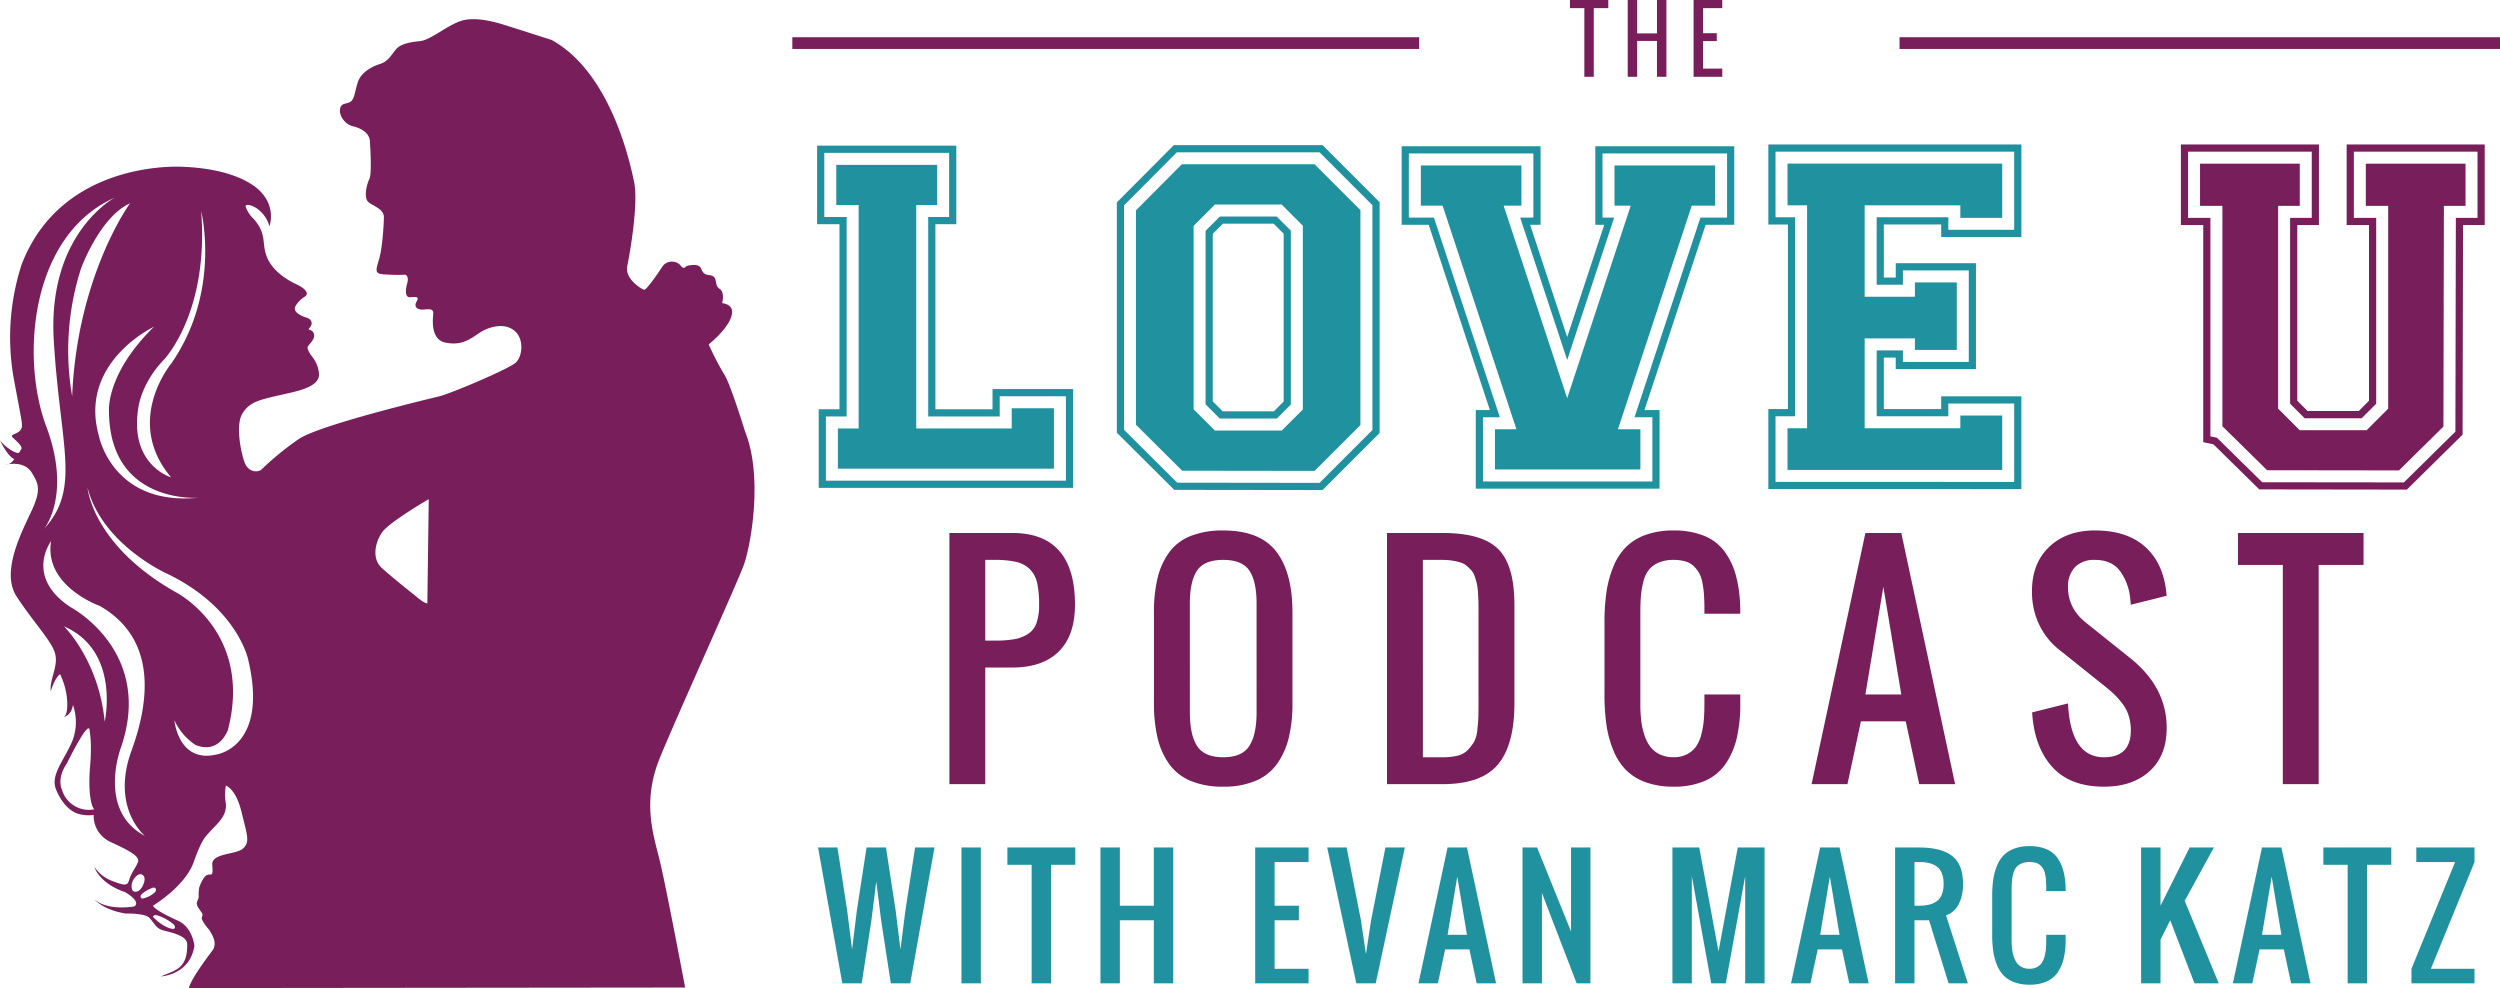 <svg xmlns="http://www.w3.org/2000/svg" width="853.5" height="337.33" viewBox="0 0 853.5 337.33"><defs><style>.a,.c,.d{fill:#781e5a;}.b,.e{fill:#1f919f;}.b,.c{isolation:isolate;}.d{stroke:#781e5b;}.f{fill:none;stroke:#781e5a;stroke-width:4px;}</style></defs><g transform="translate(-525 -371.085)"><g transform="translate(12964 1189.795)"><path class="a" d="M-569.236-935.508c2.2-6.221,6.587-29.642.366-45.2,0,0-5.124-16.652-7.136-19.579a95.461,95.461,0,0,1-5.307-10.25s7.99-6.343,7.99-11.1c0-2.769-3.415-2.984-3.415-2.984s1.1-3.66-.915-4.941-.188-4.327-3.476-4.636c-3.9-.366-1.22-3.9-6.038-3.415-2.367.24-1.89.732-2.38.854-.374.093-.732.183-1.464-.854a3.993,3.993,0,0,0-3.386-1.164,3.994,3.994,0,0,0-2.958,2.017c-1.4,2.176-5.19,7.563-5.916,7.563s-6.77-3.659-5.855-8.051,3.843-21.225,2.38-28.544-8.235-37.693-28.178-48.673c0,0-14.272-4.575-16.651-5.306s-9.333-2.744-14.089-1.281-10.613,6.587-14.089,6.953-6.77.908-8.417,2.927-2.561,4.022-5.49,4.939-6.221,2.928-7.319,5.855-1.1,5.855-2.561,6.953-3.842,0-3.659,3.659a6.2,6.2,0,0,0,4.391,4.758s6.038,1.1,5.855,5.672c0,0,.732,10.43-.183,12.26s-1.829,5.855-.732,7.5,5.733,2.439,5.672,5.672c-.056,2.984-.549,10.613-1.646,14.272s-1.464,4.758.908,5.122a65.97,65.97,0,0,0,8.051.183s1.464.366.549,3.294c0,0-1.281,4.573,1.1,4.391s3.157-.185,2.134,1.586c-.908,1.586.244,2.806,2.439,2.622s3.477-.366,3.294,1.648-.824,8.656,4.209,9.636c4.7.908,7.319-.366,11.158-3.049,3.489-2.437,8.784-3.843,12.26-1.1s2.927,8.782.549,10.979-22.324,10.613-26.166,11.528-40.438,9.7-47.757,14.455a100.085,100.085,0,0,0-12.991,10.613c-1.281.908-4.392.908-5.672-2.561s-3.114-12.809-.732-16.651,5.49-4.575,11.711-6.038,14.455-2.683,14.455-7.319a10.654,10.654,0,0,0-2.186-5.854c-.915-1.1-2.012-2.928-1.646-3.66s2.7-2.643,2.076-4.391c-.549-1.526-2.139-1.265-1.768-1.648,2.012-2.076.549-3.476-.732-3.843-1.708-.488-5.124-1.946-3.66-4.152a9.86,9.86,0,0,1,2.927-2.928c1.707-.976.733-2.683-2.927-4.391s-8.295-4.88-10-9.514.147-7.59-4.436-12.745a10.347,10.347,0,0,1-2.7-4.152c-.308-1.148,2.7-.575,4.847,1.427a11.279,11.279,0,0,1,3.294,5.3,11.734,11.734,0,0,0-2.577-11.312s-5.728-8.162-26.973-9.017c0,0-41.169-2.866-55.075,33.363a80.49,80.49,0,0,0-2.744,38.608c3.1,16.8,3.415,16.589,2.2,18.054s-3.659,1.22-2.439,2.439,3.538,3.05,2.806,4.022-.366,1.829-2.806.61a15.47,15.47,0,0,1-4.392-3.66s2.685,5.612,4.88,6.343c0,0-1.22,1.946-2.927,1.946,0,0,6.343-1.768,9.028,2.927,1.687,2.943,3.171,4.88.488,11.223s-11.711,21.713-5.854,30.74,11.955,15.127,13.174,19.518-1.946,8.782-1.464,12.93c0,0,1.22-4.392,3.171-5.855a24.541,24.541,0,0,1,2.439,9.272c.244,5.122-1.22,5.368-1.22,5.368s2.683-.488,3.172-4.152a17.821,17.821,0,0,1-.244,12.443c-2.685,6.343-7.5,11.481-5.551,16.348,1.829,4.574,4.575,7.319,7.258,8.295a12.545,12.545,0,0,0,5.612.488,9.813,9.813,0,0,0,5.855,9.272c6.343,2.927,10,4.88,9.27,6.831s-2.2,3.476-2.927,5.855c-.49,1.592-.732,2.439-4.152,1.22s-5.124-1.946-7.807-5.368c0,0,1.707,5.611,10.491,8.54,0,0,5.611,3.171,3.172,4.88,0,0-9.028,1.708-13.662-2.439,0,0,2.927,3.659,10.734,4.88,0,0,6.526-.183,8.051,1.464,2.076,2.243,2.2,3.66,5.124,4.392s7.746,1.816,7.785,4.6c.122,8.356-3.883,8.823-9.007,11.018,0,0,10-.488,11.467-10.491,0,0-.616-6.32-5.611-8.539,0,0-7.807-3.416-8.538-5.124,0,0,10.978-6.587,13.906-14.882s4.152-8.784,5.855-10.735,5.611-4.88,5.124-9.272a18.174,18.174,0,0,1,0-6.1s3.416.976,5.368,9.028,2.928,10.25.488,12.443-10.836,1.457-10.49,5.612c.488,5.855-.976,1.22-3.172,4.88a14.291,14.291,0,0,0-1.284,2.826,15.55,15.55,0,0,0-.18,3.275c-.092.768-.672,1.484-.649,2.182.048,1.157,1.483,2.668,1.863,3.429s-.441,1.188-.058,2.12a15.7,15.7,0,0,0,2.5,3.491c.244.732,3.171,4.152.976,7.075s-7.2,9.636-7.99,12.747l169.437-.183s-6.4-33.851-8.6-43-6.228-20.31,0-35.5S-571.433-929.286-569.236-935.508Zm-185.356-120.581s6.953,27.446-10.25,52.148c0,0-16.284,19.579,0,38.794,0,0-14.455-4.209-11.158-23.97,0,0,.916-8.051,8.6-16.1C-767.4-1005.222-751.848-1021.141-754.593-1056.089Zm-31.472,68.068c0,32.2,30.558,29.825,30.558,29.825-29.46,2.927-34.033-21.225-34.033-21.225-6.953-25.068,18.847-37.145,18.847-37.145-16.288,15.918-15.371,28.544-15.371,28.544Zm-12.565-4.819a91.371,91.371,0,0,1,3.049-43.671s6.4-17.566,16.711-22.2c0,0-18.053,24.64-19.76,65.87Zm14.577-67.824s-23.054,12.077-20.859,48.673,9.333,50.5-3.294,64.408c0,0,9.514-11.528.732-34.948s-5.488-65.324,23.422-78.133Zm-18.11,202.006s-1.829-3.66,1.707-8.784c0,0,7.807-15.979,7.807-11.1,0,.488.854,3.538.122,12.326s.488,13.662,1.465,14.394A9.573,9.573,0,0,1-802.162-858.657Zm14.638-23.056c-2.012-21.042-13.906-32.566-13.906-32.566,19.392,8.414,13.9,32.567,13.9,32.567Zm5.49,8.967c11.528-33.119-17.2-48.124-17.2-48.124-15.737-10.43-6.587-22.507-6.587-22.507-2.561,15.37,16.651,22.14,16.651,22.14,18.115,10.43,17.931,29.826,10.8,49.4s4.575,29.093,4.575,29.093c-16.3-8.6-8.24-30.006-8.24-30.006Zm32.753,2.2c-13.174,3.114-14.455-11.711-14.455-11.711a20.2,20.2,0,0,0,7.136,8.418c8.235,3.476,11.158-5.124,11.158-5.124,8.6-33.3-17.566-46.838-17.566-46.838-28.91-16.284-30.375-35.863-30.375-35.863,4.941,19.4,26.9,29.277,26.9,29.277,24.522,11.711,27.995,29.642,27.995,29.642,6.953,29.638-10.8,32.2-10.8,32.2Zm71.91-51.539c-1.463-.244-4.152-2.684-4.152-2.684s-8.051-6.342-11.467-9.514-2.2-8.782.244-12.2,15.857-11.223,15.857-11.223Zm-99.8,93.546c.558-.677,1.391-1.339,2.228-1.076a1.644,1.644,0,0,1,1.029,1.416,4.056,4.056,0,0,1-.323,1.806c-.5,1.374-1.557,2.9-3.01,2.7a1.109,1.109,0,0,1-.778-.422,2.815,2.815,0,0,1-.3-1.16,4.349,4.349,0,0,1,.99-3.059c-.183.125.24-.237.158-.2Zm2.895,5.172a12.863,12.863,0,0,1,2.9-1.574,1.2,1.2,0,0,1,1.038-.052.828.828,0,0,1,.267.976,2.052,2.052,0,0,1-.681.839,8.9,8.9,0,0,1-3.466,1.755c-.726.183-1.038-.115-1.038-.489-.047-.842.422-.889.609-1.122m5.19,7.471a15.484,15.484,0,0,1,5.477,3.053c.381.374.664,1.081.228,1.39a.723.723,0,0,1-.464.13c-2.032-.154-5.013-2.136-6.769-4.056-.1-.669.908-.793,1.807-.459" transform="translate(-11615.736 309.41)"></path><path class="b" d="M-327.644-909.441v6.9h-32.589v-76.268h7.137v-13.729h-34.432v13.729h7.631v76.268h-7.087v13.729h73.762v-20.626Z" transform="translate(-11765.962 230.104)"></path><path class="b" d="M109.557-891.151v-26.822h4.821L93.5-981.216H84.251v-26.821h47.428v26.82h-3.563L140.763-942.9l12.647-38.314H150.37v-26.821H197.8v26.821h-9.774L167.15-917.974H172.3v26.823Zm60.29-2.455v-21.913h-6.094l22.5-68.153h9.095v-21.912H152.827v21.912h3.98l-16.043,48.6-16.042-48.6h4.5v-21.912H86.706v21.912h8.57l22.5,68.153h-5.761v21.912Z" transform="translate(-12044.727 239.262)"></path><path class="b" d="M200.707-978.31v-13.729H166.371v13.729h5.548l-21.7,65.742-21.7-65.742h6.071v-13.729H100.251v13.729h7.437l25.2,76.335h-7.329v13.729H175.21v-13.729h-7.661l25.2-76.335Z" transform="translate(-12054.181 229.809)"></path><path class="b" d="M390.248-891.883V-919.2h6.678v-63.015h-6.678v-27.322H476.64v31.6H449.25v-4.28H429.683V-964.1h4.058v-4.893h27.386v36.158h-27.39v-3.944H429.68v17.574h19.567v-4.344h27.39v31.668Zm83.937-2.455V-921.1H451.7v4.346H427.228v-22.484h8.967v3.939h22.48v-31.242h-22.48v4.89h-8.967v-23.028H451.7v4.28h22.48v-26.692H392.7v22.412h6.678v67.925H392.7v22.412Z" transform="translate(-12225.535 240.15)"></path><path class="b" d="M406.248-993.542v14.23h6.678v76.106h-6.678v14.227h73.3v-18.572h-14.3v4.346H432.587v-30.667h17.15v3.939h14.3v-23.062h-14.3v4.89h-17.15v-31.211h32.66v4.279h14.3v-18.509Z" transform="translate(-12234.988 230.696)"></path><path class="b" d="M-60.807-977.345l-15.65-15.649-45.337,0-15.636,15.716v73.216l15.756,15.679,45.217.061,15.65-15.649Zm-19.662,5.326v62.726l-7.184,7.184h-22.88l-7.227-7.227v-62.641l7.284-7.284h22.77Z" transform="translate(-11913.74 230.373)"></path><path class="c" d="M761.254-891.777l-15.662-15.394-3.47-.717v-74.135H734.49v-27.513h47.134v27.513h-7.389v59.97l3.52,3.52h17.453l3.511-3.511v-59.978h-7.632v-27.513h47.134v27.513h-7.4l-.151,71.549-19.034,18.767Zm49.371-2.388L828.211-911.5l.154-72.973h7.4v-22.6H793.54v22.6h7.632v63.45l-4.95,4.95H776.737l-4.957-4.958v-63.441h7.389v-22.6H736.943v22.6h7.632v74.591l2.219.459,15.464,15.2Z" transform="translate(-12428.938 240.148)"></path><path class="c" d="M841.127-993.538H807.084v14.421h7.632v69.236l-7.346,7.346H784.5l-7.354-7.354v-69.228h7.389v-14.421H750.488v14.421h7.632v75.347l.139.029,15.132,14.874,45.014.061,15.174-14.964.159-75.35h7.389Z" transform="translate(-12438.393 230.694)"></path><path class="b" d="M-55.1-949.426h-19.38l-4.888,4.887v59.249l4.83,4.83h19.494l4.788-4.788v-59.334Zm2.39,63.165-3.35,3.35H-73.516l-3.392-3.393v-57.217l3.451-3.451h17.344l3.407,3.407Z" transform="translate(-11948.05 204.629)"></path><path class="b" d="M-83.2-1008.995l-50.77,0-19.46,19.558v78.638l19.6,19.5,50.63.068,19.487-19.487v-78.8Zm17.03,97.267-18.049,18.049-48.6-.066-18.156-18.068v-76.6l18.026-18.117,48.731,0,18.046,18.046Z" transform="translate(-11904.287 239.827)"></path><path class="b" d="M-343.645-925.442v6.9h-19.5v-63.179h7.137v-26.822H-403.53v26.822h7.631v63.176h-7.087v26.822h86.854v-33.72Zm25.058,31.266h-81.944v-21.913h7.087v-68.086h-7.631v-21.913h42.615v21.913H-365.6v68.086h24.407v-6.9h22.6Z" transform="translate(-11756.508 239.559)"></path><path class="d" d="M4.395-23.423H-.513V-25.21H11.572v1.787H6.621V0H4.395ZM19.2-25.21h2.227V-13.8h7.764V-25.21h2.227V0H29.188V-12.246H21.425V0H19.2Zm22.494,0h8.789v1.787H43.919v9.551h4.688v1.685H43.919v10.4h6.563V0H41.692Z" transform="translate(-11902 -793)"></path><path class="a" d="M18.375-49h3.063a39.694,39.694,0,0,0,6.819-.479,12.666,12.666,0,0,0,4.689-1.794,7.283,7.283,0,0,0,2.919-3.756,18.5,18.5,0,0,0,.885-6.221,33.553,33.553,0,0,0-.67-7.441,9.611,9.611,0,0,0-2.464-4.666,9.521,9.521,0,0,0-4.642-2.512,32.965,32.965,0,0,0-7.537-.694H18.375ZM6.125,0V-85.75H27.563Q49-85.75,49-61.25q0,10.479-5.527,15.958T27.563-39.812H18.375V0ZM99.606.861A28.25,28.25,0,0,1,88.528-1.1a17.056,17.056,0,0,1-7.345-5.742,25.211,25.211,0,0,1-3.972-8.876,50.269,50.269,0,0,1-1.244-11.843v-31.1a49.353,49.353,0,0,1,1.244-11.771,24.5,24.5,0,0,1,3.972-8.733,16.607,16.607,0,0,1,7.345-5.575,29.537,29.537,0,0,1,11.078-1.866q12.537,0,18.088,7.178t5.551,20.768v31.1a48.9,48.9,0,0,1-1.268,11.748,25.789,25.789,0,0,1-4,8.9,17.153,17.153,0,0,1-7.345,5.79A27.812,27.812,0,0,1,99.606.861ZM90.658-13.063q2.488,3.876,8.948,3.876t8.924-3.876q2.464-3.876,2.464-11.437V-61.729q0-7.465-2.44-11.149t-8.948-3.685q-6.508,0-8.948,3.685t-2.44,11.149V-24.5Q88.217-16.939,90.658-13.063ZM155.523,0V-85.75h19q13.446,0,18.973,5.5t5.527,19v33.688q0,14.116-5.623,20.839T174.425,0Zm12.25-9.187h6.747a21.111,21.111,0,0,0,5.168-.55,6.946,6.946,0,0,0,3.493-2.01,16.343,16.343,0,0,0,2.105-2.775,10.881,10.881,0,0,0,1.077-4.091q.311-2.775.359-4.57t.048-5.575V-58.187q0-2.345-.024-3.732T186.6-65.2a21,21,0,0,0-.359-2.991q-.239-1.1-.67-2.464a6.168,6.168,0,0,0-1.077-2.129,16.389,16.389,0,0,0-1.579-1.6,6.051,6.051,0,0,0-2.153-1.244,18.325,18.325,0,0,0-2.847-.67,22.892,22.892,0,0,0-3.637-.263h-6.508ZM253.311.861A27.228,27.228,0,0,1,243.788-.67,18,18,0,0,1,237.041-4.9a20.816,20.816,0,0,1-4.283-6.747,36.814,36.814,0,0,1-2.321-8.637,72.484,72.484,0,0,1-.67-10.384V-55.125a72.484,72.484,0,0,1,.67-10.384,36.814,36.814,0,0,1,2.321-8.637,20.53,20.53,0,0,1,4.283-6.723,18.164,18.164,0,0,1,6.747-4.211,27.227,27.227,0,0,1,9.522-1.531,27.371,27.371,0,0,1,10.336,1.771,16.139,16.139,0,0,1,6.962,5.216,24.285,24.285,0,0,1,3.924,7.991,44.761,44.761,0,0,1,1.555,10.623q.048.909.048,2.823h-12.25v-2.728q-.048-2.536-.191-4.331a31.888,31.888,0,0,0-.526-3.708,10.3,10.3,0,0,0-1.125-3.182,10.774,10.774,0,0,0-1.866-2.345,6.779,6.779,0,0,0-2.847-1.579,14.415,14.415,0,0,0-4.02-.5,12.366,12.366,0,0,0-5.1.957,8.69,8.69,0,0,0-3.326,2.464,10.7,10.7,0,0,0-1.842,4.043,29.5,29.5,0,0,0-.837,4.953q-.191,2.417-.191,5.958v30.625a53.126,53.126,0,0,0,.263,5.551,25.812,25.812,0,0,0,1.029,4.953A14.075,14.075,0,0,0,245.3-12.92a8.923,8.923,0,0,0,3.254,2.7,10.419,10.419,0,0,0,4.761,1.029A9.788,9.788,0,0,0,258-10.24a8.616,8.616,0,0,0,3.086-2.68,12.887,12.887,0,0,0,1.771-4.163,29.5,29.5,0,0,0,.837-4.929q.191-2.393.191-5.551v-3.062h12.25v3.063a51.758,51.758,0,0,1-1.172,11.676,26.349,26.349,0,0,1-3.78,8.876A16.519,16.519,0,0,1,264.1-1.148,26.221,26.221,0,0,1,253.311.861Zm65.536-31.486H331.1l-6.125-36.75ZM300.471,0l18.375-85.75H331.1L349.471,0h-12.25l-4.594-21.437H317.315L312.721,0Zm99.8.861q-11.58,0-17.681-6.795T375.769-24.5l12.25-3.062q.909,18.375,12.25,18.375,9.188,0,9.188-9.187a16.5,16.5,0,0,0-.742-5.048,13.4,13.4,0,0,0-2.273-4.259,29.193,29.193,0,0,0-2.775-3.11q-1.244-1.172-3.4-2.9l-15.312-12.25a23.941,23.941,0,0,1-6.723-8.4,25.9,25.9,0,0,1-2.512-11.6q0-9.475,5.886-15.073t15.6-5.6q10.432,0,16.581,5.1t7.584,14.427q.144,1,.335,2.775l-12.25,3.063q-.048-.813-.239-2.44a18.672,18.672,0,0,0-3.661-9.355q-2.847-3.517-8.35-3.517a9.035,9.035,0,0,0-6.795,2.464,9.445,9.445,0,0,0-2.393,6.867q0,7.226,6.125,12.106l15.313,12.25q12.25,9.905,12.25,23.687,0,9.427-5.814,14.738T400.269.861ZM461.354,0V-74.84H446.042V-85.75h42.875v10.91H473.6V0Z" transform="translate(-12121 -551)"></path><path class="e" d="M8.566,0,.285-46.375H6.91l3.313,21.531L11.9-11.594l1.63-13.25,3.313-21.531h6.625l3.313,21.531,1.63,13.25L30.1-24.844,33.41-46.375h6.625L31.753,0H25.128L21.816-21.531,20.16-34.781,18.5-21.531,15.191,0ZM49.242,0V-46.375h6.625V0ZM73.2,0V-40.475H64.92v-5.9H88.107v5.9H79.826V0ZM96.694,0V-46.375h6.625V-26.5h11.594V-46.375h6.625V0h-6.625V-21.531H103.319V0Zm52.834,0V-46.375h18.219v4.969H156.153V-26.5h8.281v4.969h-8.281V-4.969h11.594V0Zm34.517,0-9.937-46.375h6.625l4.891,24.844,1.708,11.594,1.76-11.594,4.891-24.844h6.625L190.671,0ZM215.2-16.562h6.625l-3.312-19.875ZM205.261,0,215.2-46.375h6.625L231.761,0h-6.625l-2.484-11.594h-8.281L211.886,0Zm35.527,0V-46.375h4.969L257.35-17.7V-46.375h6.625V0h-4.71L247.413-30.848V0Zm51.178,0V-46.375h9.161L307.7-10.869l6.573-35.506h9.161V0H316.81V-36.593L310.185,0h-4.969l-6.625-36.593V0ZM342.4-16.562h6.625l-3.312-19.875ZM332.461,0,342.4-46.375h6.625L358.961,0h-6.625l-2.484-11.594H341.57L339.086,0Zm42.152-26.5h1.656q4.141,0,6.211-1.747t2.07-5.706q0-3.959-2.07-5.706t-6.211-1.747h-1.656ZM367.988,0V-46.375h8.281q7.4,0,11.154,2.873t3.752,9.549a14.736,14.736,0,0,1-1.475,6.936,7.765,7.765,0,0,1-4.322,3.83L392.831,0h-6.573l-6.677-21.531h-4.969V0Zm45.878.466a14.725,14.725,0,0,1-5.15-.828,9.737,9.737,0,0,1-3.649-2.29A11.258,11.258,0,0,1,402.751-6.3a19.91,19.91,0,0,1-1.255-4.671,39.2,39.2,0,0,1-.362-5.616V-29.812a39.2,39.2,0,0,1,.362-5.616,19.91,19.91,0,0,1,1.255-4.671,11.1,11.1,0,0,1,2.316-3.636,9.823,9.823,0,0,1,3.649-2.277,14.725,14.725,0,0,1,5.15-.828,14.8,14.8,0,0,1,5.59.958,8.729,8.729,0,0,1,3.765,2.821,13.134,13.134,0,0,1,2.122,4.322A24.207,24.207,0,0,1,426.184-33q.026.492.026,1.527h-6.625v-1.475q-.026-1.372-.1-2.342a17.245,17.245,0,0,0-.285-2.006,5.572,5.572,0,0,0-.608-1.721,5.827,5.827,0,0,0-1.009-1.268,3.666,3.666,0,0,0-1.54-.854,7.8,7.8,0,0,0-2.174-.272,6.688,6.688,0,0,0-2.756.518,4.7,4.7,0,0,0-1.8,1.333,5.784,5.784,0,0,0-1,2.187,15.951,15.951,0,0,0-.453,2.678q-.1,1.307-.1,3.222v16.563a28.735,28.735,0,0,0,.142,3,13.96,13.96,0,0,0,.556,2.678,7.612,7.612,0,0,0,1.074,2.239,4.826,4.826,0,0,0,1.76,1.462,5.635,5.635,0,0,0,2.575.556,5.294,5.294,0,0,0,2.536-.569,4.66,4.66,0,0,0,1.669-1.449,6.97,6.97,0,0,0,.958-2.251,15.955,15.955,0,0,0,.453-2.666q.1-1.294.1-3v-1.656h6.625v1.656a27.992,27.992,0,0,1-.634,6.314,14.25,14.25,0,0,1-2.044,4.8,8.934,8.934,0,0,1-3.83,3.17A14.181,14.181,0,0,1,413.866.466ZM451.975,0V-46.375H458.6V-26.5l9.938-19.875h8.281l-9.963,18.219L478.475,0h-8.281l-8.281-21.531L458.6-14.906V0Zm41.272-16.562h6.625l-3.312-19.875ZM483.309,0l9.938-46.375h6.625L509.809,0h-6.625L500.7-11.594h-8.281L489.934,0Zm39.175,0V-40.475H514.2v-5.9h23.188v5.9H529.11V0ZM544.27,0V-4.969l14.906-36.437h-13.25v-4.969H565.8v4.969L550.895-4.969H565.8V0Z" transform="translate(-12160 -483)"></path><path class="f" d="M0,0H214" transform="translate(-12168.5 -804)"></path><path class="f" d="M0,0H205" transform="translate(-11790.5 -804)"></path></g></g></svg>
